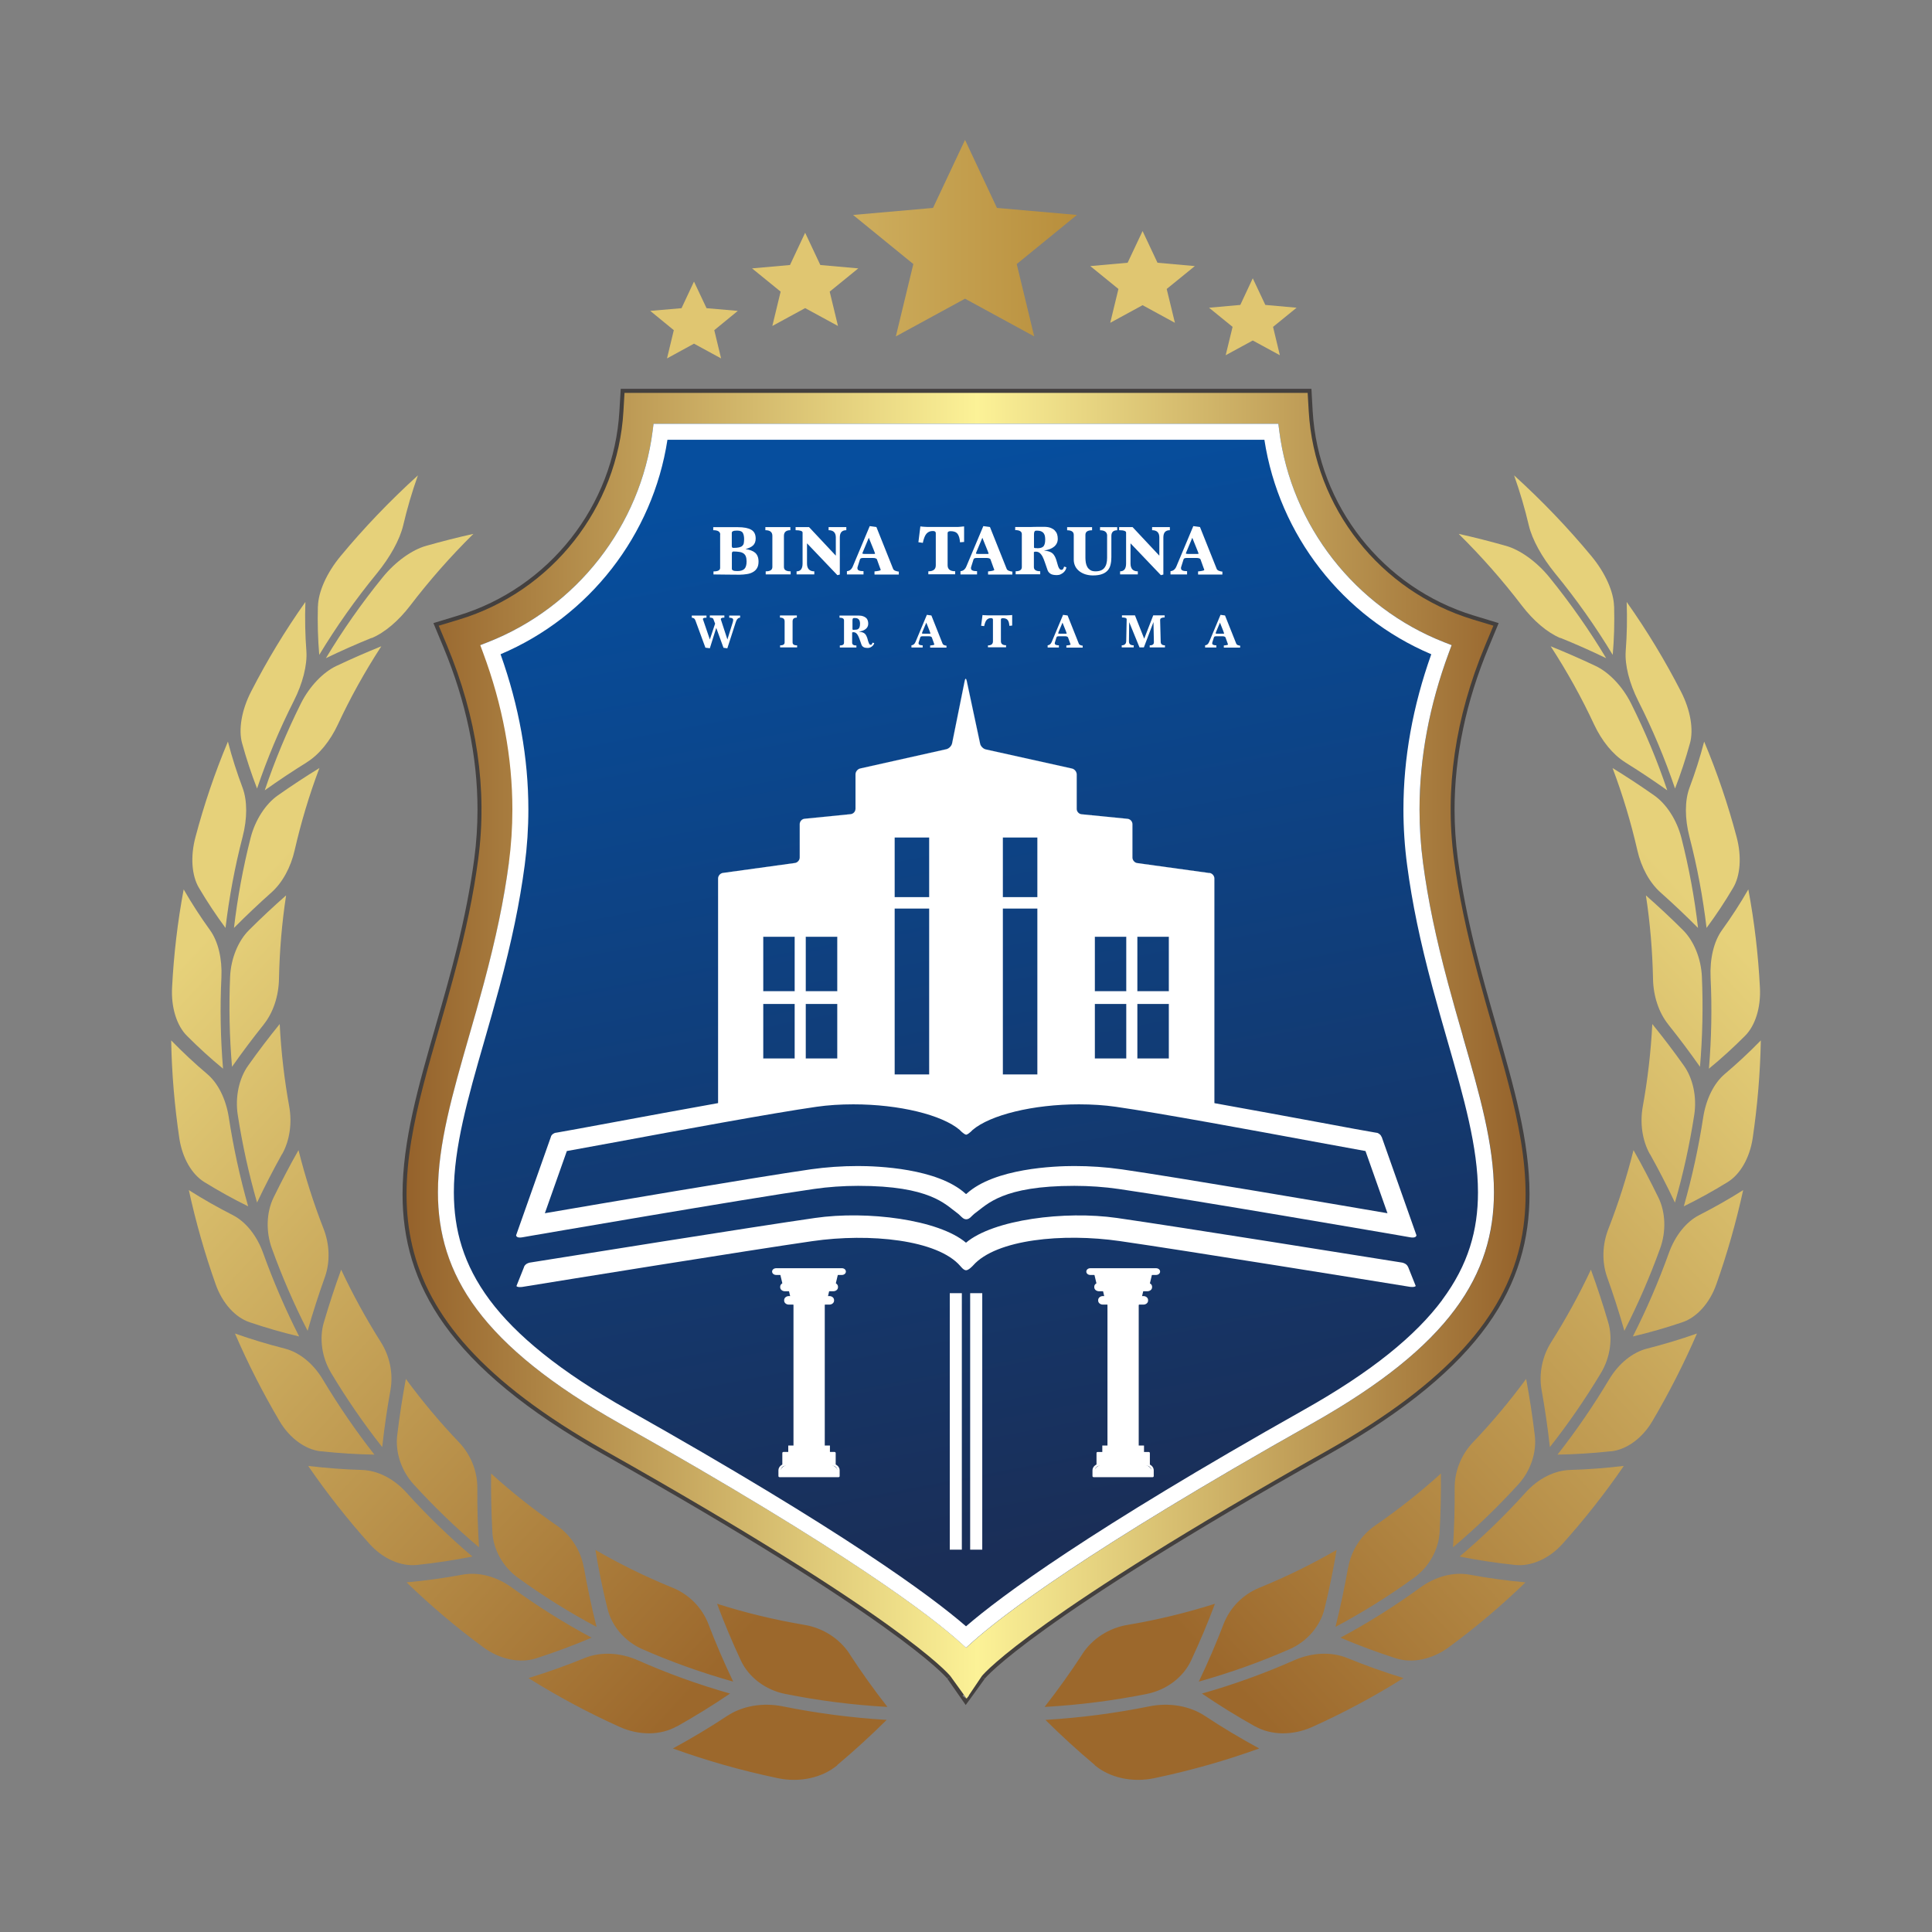 <svg xmlns="http://www.w3.org/2000/svg" width="58" height="58" viewBox="0 0 58 58" fill="none"><rect x="0" y="0" width="58" height="58" fill="#808080" stroke="none"/><path fill-rule="evenodd" clip-rule="evenodd" d="M25.505 49.654C25.852 50.188 26.23 50.717 26.641 51.243C25.584 51.184 24.564 51.051 23.576 50.854C22.974 50.734 22.477 50.35 22.242 49.851C21.976 49.28 21.737 48.712 21.526 48.146C22.368 48.414 23.245 48.628 24.155 48.781C24.704 48.874 25.2 49.186 25.508 49.654H25.505ZM9.543 18.204C9.53 18.698 9.543 19.185 9.584 19.66C10.092 18.819 10.669 18 11.317 17.21C11.709 16.728 12.002 16.204 12.105 15.769C12.221 15.274 12.366 14.775 12.546 14.271C11.699 15.04 10.925 15.85 10.23 16.689C9.804 17.2 9.555 17.771 9.545 18.204H9.543ZM11.154 19.151C10.701 19.335 10.242 19.537 9.784 19.759C10.284 18.927 10.851 18.115 11.487 17.333C11.874 16.856 12.376 16.502 12.795 16.386C13.273 16.251 13.746 16.13 14.212 16.027C13.512 16.718 12.881 17.439 12.312 18.184C11.967 18.634 11.553 18.991 11.156 19.156L11.154 19.151ZM7.268 22.312C7.396 22.779 7.547 23.232 7.717 23.672C8.02 22.779 8.387 21.899 8.823 21.038C9.087 20.514 9.227 19.97 9.198 19.547C9.161 19.065 9.151 18.573 9.168 18.071C8.552 18.942 8.01 19.84 7.539 20.76C7.251 21.318 7.155 21.904 7.268 22.314V22.312ZM9.212 22.885C8.791 23.146 8.37 23.426 7.948 23.726C8.246 22.843 8.606 21.975 9.032 21.121C9.291 20.602 9.703 20.179 10.099 19.992C10.553 19.778 11.004 19.581 11.447 19.402C10.95 20.167 10.513 20.954 10.141 21.754C9.915 22.238 9.582 22.654 9.212 22.883V22.885ZM5.974 26.656C5.755 26.29 5.711 25.714 5.869 25.126C6.125 24.159 6.448 23.202 6.842 22.263C6.965 22.738 7.113 23.198 7.28 23.643C7.428 24.036 7.426 24.575 7.283 25.124C7.049 26.026 6.879 26.939 6.77 27.857C6.487 27.475 6.221 27.074 5.974 26.656ZM8.15 26.791C7.771 27.128 7.396 27.483 7.024 27.857C7.13 26.954 7.295 26.051 7.522 25.158C7.66 24.614 7.975 24.135 8.34 23.879C8.756 23.586 9.173 23.313 9.589 23.057C9.281 23.872 9.035 24.698 8.845 25.529C8.729 26.034 8.483 26.494 8.15 26.791ZM5.612 31.096C5.96 31.446 6.322 31.775 6.696 32.083C6.62 31.172 6.603 30.258 6.647 29.34C6.672 28.784 6.551 28.265 6.305 27.923C6.024 27.534 5.758 27.126 5.514 26.7C5.331 27.677 5.216 28.661 5.166 29.647C5.134 30.248 5.307 30.794 5.615 31.099L5.612 31.096ZM7.919 30.752C8.205 30.395 8.365 29.898 8.375 29.392C8.392 28.555 8.461 27.716 8.589 26.88C8.214 27.21 7.842 27.556 7.475 27.923C7.152 28.243 6.933 28.769 6.908 29.32C6.869 30.226 6.889 31.128 6.965 32.026C7.276 31.583 7.596 31.158 7.921 30.752H7.919ZM6.135 35.487C5.758 35.256 5.472 34.761 5.383 34.169C5.24 33.197 5.156 32.218 5.139 31.234C5.487 31.591 5.849 31.928 6.223 32.245C6.551 32.523 6.783 32.998 6.869 33.546C7.007 34.447 7.202 35.34 7.45 36.215C7.004 35.996 6.566 35.753 6.135 35.487ZM8.468 34.644C8.207 35.111 7.956 35.598 7.717 36.102C7.468 35.239 7.276 34.361 7.138 33.473C7.054 32.931 7.177 32.373 7.448 31.992C7.756 31.556 8.074 31.141 8.397 30.742C8.439 31.576 8.535 32.403 8.683 33.219C8.771 33.716 8.7 34.233 8.471 34.646L8.468 34.644ZM7.492 39.694C7.985 39.861 8.48 40.004 8.981 40.122C8.569 39.31 8.207 38.471 7.899 37.615C7.712 37.096 7.381 36.68 6.99 36.479C6.541 36.25 6.1 36.001 5.669 35.728C5.878 36.685 6.147 37.632 6.475 38.557C6.674 39.12 7.059 39.548 7.492 39.694ZM9.752 38.343C9.915 37.886 9.897 37.359 9.715 36.892C9.414 36.122 9.163 35.332 8.961 34.528C8.7 34.988 8.451 35.465 8.209 35.959C8 36.392 7.975 36.968 8.163 37.482C8.468 38.326 8.825 39.153 9.235 39.952C9.392 39.401 9.565 38.865 9.752 38.343ZM9.639 43.571C9.17 43.521 8.697 43.179 8.392 42.663C7.892 41.814 7.443 40.936 7.054 40.033C7.549 40.208 8.049 40.358 8.552 40.486C8.993 40.599 9.405 40.936 9.69 41.411C10.159 42.193 10.674 42.948 11.24 43.669C10.708 43.659 10.173 43.627 9.639 43.568V43.571ZM11.723 41.725C11.622 42.284 11.538 42.857 11.474 43.443C10.915 42.734 10.405 41.991 9.942 41.219C9.658 40.749 9.582 40.173 9.722 39.699C9.883 39.155 10.055 38.626 10.242 38.117C10.592 38.865 10.991 39.59 11.432 40.289C11.701 40.712 11.809 41.234 11.723 41.725ZM12.524 46.98C13.083 46.921 13.635 46.837 14.182 46.729C13.475 46.129 12.812 45.487 12.196 44.803C11.822 44.39 11.339 44.144 10.868 44.129C10.331 44.114 9.791 44.072 9.252 44.008C9.811 44.823 10.425 45.602 11.088 46.343C11.492 46.795 12.036 47.034 12.524 46.98ZM14.33 44.672C14.325 45.255 14.343 45.848 14.38 46.451C13.68 45.863 13.027 45.228 12.416 44.559C12.044 44.151 11.864 43.593 11.925 43.088C11.994 42.51 12.081 41.947 12.184 41.396C12.674 42.062 13.207 42.7 13.781 43.3C14.128 43.664 14.333 44.161 14.33 44.672ZM16.102 49.782C16.664 49.6 17.218 49.395 17.76 49.164C16.92 48.714 16.122 48.21 15.368 47.661C14.909 47.327 14.372 47.184 13.884 47.273C13.33 47.376 12.771 47.452 12.206 47.504C12.926 48.2 13.692 48.852 14.51 49.452C15.008 49.819 15.609 49.942 16.102 49.782ZM17.529 47.056C17.632 47.644 17.758 48.239 17.908 48.84C17.08 48.399 16.292 47.905 15.548 47.364C15.092 47.034 14.808 46.513 14.781 45.991C14.749 45.396 14.737 44.81 14.744 44.237C15.363 44.798 16.021 45.319 16.715 45.797C17.137 46.087 17.435 46.542 17.526 47.059L17.529 47.056ZM20.318 51.831C20.865 51.523 21.4 51.194 21.917 50.842C20.956 50.569 20.032 50.234 19.15 49.843C18.613 49.607 18.034 49.58 17.548 49.777C16.999 50.001 16.437 50.202 15.865 50.377C16.733 50.921 17.647 51.413 18.603 51.843C19.187 52.106 19.835 52.099 20.313 51.828L20.318 51.831ZM21.269 48.758C21.075 48.257 20.68 47.863 20.19 47.664C19.384 47.337 18.61 46.955 17.874 46.53C17.97 47.11 18.09 47.698 18.236 48.291C18.362 48.81 18.751 49.275 19.283 49.509C20.155 49.892 21.065 50.217 22.011 50.483C21.735 49.907 21.488 49.332 21.269 48.761V48.758ZM25.133 52.989C25.648 52.556 26.143 52.104 26.619 51.632C25.547 51.568 24.509 51.43 23.509 51.228C22.901 51.105 22.292 51.209 21.829 51.514C21.301 51.863 20.757 52.188 20.2 52.49C21.205 52.854 22.252 53.152 23.344 53.381C24.007 53.521 24.687 53.371 25.138 52.992L25.133 52.989Z" fill="url(#paint0_linear_2553_4289)"></path><path fill-rule="evenodd" clip-rule="evenodd" d="M14.726 19.505L14.613 19.547C15.207 21.141 15.503 22.73 15.503 24.302C15.503 24.846 15.466 25.387 15.397 25.925C15.14 27.861 14.64 29.601 14.197 31.14C13.704 32.86 13.268 34.368 13.265 35.792C13.265 36.985 13.576 38.117 14.411 39.239C15.246 40.358 16.597 41.467 18.679 42.638C25.48 46.471 28.015 48.414 28.917 49.228L28.999 49.302L29.08 49.228C29.982 48.414 32.517 46.468 39.318 42.638C41.398 41.465 42.751 40.358 43.586 39.239C44.421 38.119 44.732 36.985 44.732 35.795C44.732 34.37 44.296 32.86 43.803 31.14C43.359 29.601 42.859 27.861 42.603 25.925C42.532 25.387 42.497 24.846 42.497 24.302C42.497 22.733 42.795 21.141 43.386 19.547L43.428 19.436L43.32 19.392C40.602 18.329 38.658 15.84 38.291 12.945L38.278 12.839H19.726L19.714 12.945C19.347 15.838 17.402 18.327 14.685 19.392L14.576 19.436L14.618 19.547L14.731 19.505L14.776 19.616C17.575 18.519 19.576 15.958 19.955 12.977L19.837 12.962V13.082H38.175V12.962L38.057 12.977C38.436 15.958 40.437 18.519 43.236 19.616L43.281 19.505L43.167 19.463C42.566 21.082 42.26 22.701 42.26 24.302C42.26 24.855 42.297 25.407 42.369 25.955C42.63 27.913 43.133 29.665 43.576 31.204C44.072 32.924 44.498 34.415 44.498 35.792C44.498 36.944 44.205 38.014 43.399 39.093C42.593 40.173 41.27 41.266 39.205 42.429C32.394 46.267 29.849 48.215 28.925 49.051L29.006 49.14L29.087 49.051C28.161 48.215 25.615 46.267 18.805 42.429C16.74 41.266 15.416 40.176 14.611 39.093C13.805 38.011 13.514 36.944 13.512 35.792C13.512 34.417 13.938 32.924 14.433 31.204C14.877 29.665 15.38 27.913 15.641 25.955C15.715 25.407 15.749 24.855 15.749 24.299C15.749 22.698 15.446 21.079 14.842 19.461L14.729 19.503L14.726 19.505ZM28.991 50.98L29.09 51.049L28.991 51.186L28.434 50.387L28.533 50.318L28.439 50.394C28.36 50.296 26.88 48.596 18.107 43.657C15.776 42.343 14.271 41.066 13.347 39.777C12.422 38.488 12.085 37.187 12.085 35.851C12.085 34.25 12.563 32.599 13.073 30.818C13.527 29.244 13.992 27.623 14.239 25.771C14.303 25.286 14.335 24.796 14.335 24.305C14.335 22.701 13.992 21.065 13.31 19.424L13.011 18.706L13.756 18.479C16.486 17.65 18.433 15.181 18.595 12.337L18.635 11.673H39.37L39.407 12.337C39.57 15.181 41.516 17.65 44.246 18.479L44.991 18.706L44.693 19.424C44.01 21.065 43.667 22.698 43.667 24.305C43.667 24.796 43.7 25.286 43.764 25.771C44.01 27.623 44.476 29.244 44.929 30.818C45.442 32.602 45.917 34.252 45.917 35.851C45.917 37.187 45.58 38.488 44.656 39.777C43.731 41.066 42.226 42.343 39.895 43.657C30.97 48.685 29.592 50.357 29.56 50.399L29.467 50.325L29.565 50.394L29.09 51.051L28.991 50.982L28.895 50.913L29.371 50.257C29.45 50.158 30.839 48.488 39.774 43.452C42.086 42.149 43.562 40.892 44.458 39.642C45.353 38.392 45.673 37.153 45.676 35.856C45.676 34.304 45.208 32.671 44.695 30.89C44.242 29.315 43.771 27.68 43.522 25.808C43.456 25.311 43.423 24.811 43.423 24.309C43.423 22.671 43.773 21.003 44.468 19.338L44.665 18.863L44.175 18.713C41.346 17.855 39.336 15.301 39.166 12.354L39.141 11.916H18.859L18.834 12.354C18.664 15.299 16.651 17.852 13.825 18.713L13.334 18.863L13.531 19.338C14.226 21.003 14.576 22.671 14.576 24.309C14.576 24.811 14.544 25.311 14.478 25.808C14.229 27.68 13.758 29.315 13.307 30.89C12.795 32.671 12.326 34.304 12.326 35.856C12.326 37.153 12.647 38.392 13.544 39.642C14.438 40.892 15.914 42.149 18.228 43.452C27.01 48.402 28.506 50.102 28.627 50.247H28.629L29.092 50.916L28.994 50.985L28.991 50.98Z" fill="#43403F"></path><path fill-rule="evenodd" clip-rule="evenodd" d="M29.018 50.992L28.533 50.32C28.444 50.212 26.983 48.519 18.166 43.553C10.742 39.368 11.821 35.61 13.189 30.852C13.334 30.348 13.484 29.826 13.627 29.288C13.99 27.942 14.214 26.862 14.357 25.787C14.635 23.694 14.32 21.539 13.42 19.379L13.171 18.784L13.79 18.597C16.57 17.753 18.548 15.242 18.716 12.346L18.748 11.795H39.257L39.289 12.346C39.456 15.242 41.435 17.753 44.214 18.597L44.833 18.784L44.584 19.379C43.684 21.539 43.369 23.694 43.648 25.787C43.791 26.862 44.015 27.94 44.377 29.288C44.522 29.826 44.67 30.346 44.816 30.852C46.183 35.612 47.265 39.371 39.838 43.553C31.137 48.455 29.6 50.167 29.477 50.315L29.021 50.992H29.018Z" fill="url(#paint1_linear_2553_4289)"></path><path fill-rule="evenodd" clip-rule="evenodd" d="M32.495 49.654C32.147 50.188 31.77 50.717 31.359 51.243C32.416 51.184 33.436 51.051 34.424 50.854C35.026 50.734 35.523 50.35 35.757 49.851C36.023 49.28 36.263 48.712 36.474 48.146C35.632 48.414 34.754 48.628 33.845 48.781C33.296 48.874 32.8 49.186 32.492 49.654H32.495ZM48.457 18.204C48.47 18.698 48.457 19.185 48.415 19.66C47.908 18.819 47.331 18 46.683 17.21C46.291 16.728 45.998 16.204 45.895 15.769C45.779 15.274 45.633 14.775 45.454 14.271C46.301 15.04 47.075 15.85 47.77 16.689C48.196 17.2 48.445 17.771 48.455 18.204H48.457ZM46.848 19.151C47.302 19.335 47.76 19.537 48.218 19.759C47.718 18.927 47.151 18.115 46.516 17.333C46.129 16.856 45.626 16.502 45.207 16.386C44.729 16.251 44.256 16.13 43.79 16.027C44.49 16.718 45.121 17.439 45.69 18.184C46.035 18.634 46.449 18.991 46.846 19.156L46.848 19.151ZM50.734 22.312C50.606 22.779 50.456 23.232 50.286 23.672C49.983 22.779 49.615 21.899 49.179 21.038C48.916 20.514 48.775 19.97 48.805 19.547C48.842 19.065 48.852 18.573 48.834 18.071C49.45 18.942 49.992 19.84 50.463 20.76C50.751 21.318 50.847 21.904 50.734 22.314V22.312ZM48.788 22.885C49.209 23.146 49.63 23.426 50.052 23.726C49.756 22.843 49.394 21.975 48.967 21.121C48.709 20.602 48.297 20.179 47.9 19.992C47.447 19.778 46.996 19.581 46.553 19.402C47.05 20.167 47.486 20.954 47.858 21.754C48.085 22.238 48.418 22.654 48.788 22.883V22.885ZM52.028 26.656C52.247 26.29 52.291 25.714 52.134 25.126C51.877 24.159 51.555 23.202 51.16 22.263C51.037 22.738 50.889 23.198 50.722 23.643C50.574 24.036 50.577 24.575 50.719 25.124C50.953 26.026 51.123 26.939 51.232 27.857C51.515 27.475 51.781 27.074 52.028 26.656ZM49.849 26.791C50.229 27.128 50.604 27.483 50.976 27.857C50.872 26.954 50.705 26.051 50.478 25.158C50.34 24.614 50.025 24.135 49.66 23.879C49.243 23.586 48.827 23.313 48.41 23.057C48.718 23.872 48.965 24.698 49.155 25.529C49.27 26.034 49.517 26.494 49.849 26.791ZM52.388 31.096C52.04 31.446 51.678 31.775 51.303 32.083C51.38 31.172 51.397 30.258 51.353 29.34C51.328 28.784 51.449 28.265 51.695 27.923C51.976 27.534 52.242 27.126 52.486 26.7C52.669 27.677 52.784 28.661 52.834 29.647C52.866 30.248 52.693 30.794 52.385 31.099L52.388 31.096ZM50.081 30.752C49.795 30.395 49.635 29.898 49.625 29.392C49.608 28.555 49.539 27.716 49.411 26.88C49.785 27.21 50.158 27.556 50.525 27.923C50.847 28.243 51.067 28.769 51.092 29.32C51.131 30.226 51.111 31.128 51.035 32.026C50.724 31.583 50.404 31.158 50.079 30.752H50.081ZM51.865 35.487C52.242 35.256 52.528 34.761 52.617 34.169C52.76 33.197 52.843 32.218 52.861 31.234C52.513 31.591 52.151 31.928 51.776 32.245C51.449 32.523 51.217 32.998 51.131 33.546C50.993 34.447 50.798 35.34 50.549 36.215C50.995 35.996 51.434 35.753 51.865 35.487ZM49.532 34.644C49.793 35.111 50.044 35.598 50.283 36.102C50.532 35.239 50.724 34.361 50.862 33.473C50.946 32.931 50.823 32.373 50.552 31.992C50.244 31.556 49.926 31.141 49.603 30.742C49.561 31.576 49.465 32.403 49.317 33.219C49.229 33.716 49.3 34.233 49.529 34.646L49.532 34.644ZM50.508 39.694C50.015 39.861 49.519 40.004 49.019 40.122C49.431 39.31 49.793 38.471 50.101 37.615C50.288 37.096 50.618 36.68 51.01 36.479C51.459 36.25 51.9 36.001 52.331 35.728C52.121 36.685 51.853 37.632 51.525 38.557C51.326 39.12 50.941 39.548 50.508 39.694ZM48.248 38.343C48.085 37.886 48.102 37.359 48.285 36.892C48.586 36.122 48.837 35.332 49.039 34.528C49.3 34.988 49.549 35.465 49.79 35.959C50 36.392 50.025 36.968 49.837 37.482C49.532 38.326 49.174 39.153 48.765 39.952C48.608 39.401 48.435 38.865 48.248 38.343ZM48.361 43.571C48.829 43.521 49.303 43.179 49.606 42.663C50.106 41.814 50.554 40.936 50.944 40.033C50.448 40.208 49.948 40.358 49.445 40.486C49.004 40.599 48.593 40.936 48.307 41.411C47.839 42.193 47.324 42.948 46.757 43.669C47.289 43.659 47.824 43.627 48.359 43.568L48.361 43.571ZM46.279 41.725C46.38 42.284 46.464 42.857 46.528 43.443C47.087 42.734 47.597 41.991 48.061 41.219C48.344 40.749 48.42 40.173 48.28 39.699C48.12 39.155 47.947 38.626 47.76 38.117C47.41 38.865 47.011 39.59 46.57 40.289C46.301 40.712 46.193 41.234 46.279 41.725ZM45.476 46.98C44.916 46.921 44.364 46.837 43.817 46.729C44.525 46.129 45.188 45.487 45.803 44.803C46.178 44.39 46.661 44.144 47.132 44.129C47.669 44.114 48.209 44.072 48.748 44.008C48.189 44.823 47.575 45.602 46.912 46.343C46.508 46.795 45.964 47.034 45.476 46.98ZM43.67 44.672C43.675 45.255 43.657 45.848 43.62 46.451C44.32 45.863 44.973 45.228 45.584 44.559C45.956 44.151 46.136 43.593 46.075 43.088C46.005 42.51 45.919 41.947 45.816 41.396C45.325 42.062 44.793 42.7 44.219 43.3C43.872 43.664 43.667 44.161 43.67 44.672ZM41.9 49.782C41.339 49.6 40.784 49.395 40.242 49.164C41.082 48.714 41.881 48.21 42.635 47.661C43.093 47.327 43.63 47.184 44.118 47.273C44.672 47.376 45.232 47.452 45.796 47.504C45.077 48.2 44.31 48.852 43.492 49.452C42.994 49.819 42.393 49.942 41.9 49.782ZM40.471 47.056C40.368 47.644 40.242 48.239 40.092 48.84C40.92 48.399 41.708 47.905 42.452 47.364C42.908 47.034 43.191 46.513 43.219 45.991C43.251 45.396 43.263 44.81 43.256 44.237C42.637 44.798 41.979 45.319 41.284 45.797C40.863 46.087 40.565 46.542 40.474 47.059L40.471 47.056ZM37.682 51.831C37.135 51.523 36.6 51.194 36.083 50.842C37.044 50.569 37.968 50.234 38.85 49.843C39.387 49.607 39.966 49.58 40.451 49.777C41.001 50.001 41.563 50.202 42.134 50.377C41.267 50.921 40.353 51.413 39.397 51.843C38.813 52.106 38.165 52.099 37.684 51.828L37.682 51.831ZM36.731 48.758C36.925 48.257 37.32 47.863 37.81 47.664C38.616 47.337 39.389 46.955 40.126 46.53C40.03 47.11 39.909 47.698 39.764 48.291C39.638 48.81 39.249 49.275 38.717 49.509C37.844 49.892 36.935 50.217 35.989 50.483C36.265 49.907 36.511 49.332 36.731 48.761V48.758ZM32.869 52.989C32.354 52.556 31.859 52.104 31.384 51.632C32.455 51.568 33.493 51.43 34.493 51.228C35.102 51.105 35.711 51.209 36.174 51.514C36.701 51.863 37.246 52.188 37.803 52.49C36.797 52.854 35.75 53.152 34.658 53.381C33.995 53.521 33.315 53.371 32.864 52.992L32.869 52.989Z" fill="url(#paint2_linear_2553_4289)"></path><path fill-rule="evenodd" clip-rule="evenodd" d="M15.279 25.909C15.131 27.023 14.899 28.135 14.527 29.527C14.382 30.071 14.232 30.595 14.084 31.106C13.591 32.826 13.15 34.344 13.15 35.792C13.15 37.005 13.468 38.171 14.32 39.31C15.171 40.449 16.536 41.566 18.625 42.744C25.429 46.577 27.957 48.518 28.844 49.322L29.004 49.467L29.164 49.322C30.061 48.513 32.602 46.562 39.378 42.744C41.467 41.566 42.833 40.452 43.683 39.31C44.533 38.171 44.853 37.005 44.853 35.792C44.853 34.341 44.412 32.826 43.917 31.106C43.769 30.595 43.619 30.068 43.473 29.527C43.101 28.137 42.87 27.023 42.722 25.909C42.65 25.375 42.616 24.841 42.616 24.302C42.616 22.748 42.911 21.171 43.498 19.589L43.579 19.368L43.36 19.282C40.684 18.234 38.767 15.781 38.404 12.933L38.377 12.723H19.621L19.593 12.933C19.231 15.784 17.317 18.236 14.638 19.282L14.419 19.368C15.188 19.574 15.841 24.634 15.279 25.909Z" fill="url(#paint3_linear_2553_4289)"></path><path d="M21.622 16.05C21.622 15.961 21.553 15.917 21.412 15.917V15.826H22.151C22.326 15.826 22.459 15.851 22.55 15.902C22.642 15.954 22.686 16.042 22.686 16.168C22.686 16.256 22.659 16.325 22.607 16.375C22.553 16.424 22.479 16.458 22.381 16.483C22.442 16.492 22.496 16.507 22.546 16.524C22.595 16.542 22.637 16.566 22.669 16.593C22.701 16.62 22.728 16.66 22.745 16.702C22.762 16.743 22.772 16.798 22.772 16.859C22.772 16.938 22.758 17.004 22.726 17.056C22.696 17.108 22.654 17.147 22.6 17.176C22.548 17.206 22.486 17.226 22.418 17.235C22.349 17.245 22.277 17.253 22.201 17.253C22.08 17.253 21.954 17.253 21.828 17.25C21.703 17.25 21.565 17.245 21.419 17.245V17.154C21.553 17.154 21.619 17.12 21.619 17.049V16.05H21.622ZM21.971 16.401C21.971 16.433 21.986 16.448 22.018 16.448C22.087 16.448 22.144 16.443 22.186 16.433C22.228 16.424 22.262 16.409 22.284 16.387C22.307 16.365 22.324 16.338 22.329 16.306C22.334 16.274 22.339 16.232 22.339 16.185C22.339 16.101 22.324 16.037 22.297 15.993C22.27 15.949 22.213 15.929 22.127 15.929C22.07 15.929 22.031 15.934 22.006 15.946C21.981 15.959 21.969 15.973 21.969 15.996V16.401H21.971ZM21.971 17.076C21.971 17.098 21.984 17.115 22.011 17.127C22.035 17.14 22.08 17.144 22.142 17.144C22.233 17.144 22.302 17.122 22.346 17.08C22.39 17.036 22.413 16.962 22.413 16.857C22.413 16.795 22.405 16.743 22.39 16.704C22.376 16.665 22.351 16.635 22.319 16.613C22.287 16.591 22.247 16.576 22.196 16.569C22.144 16.561 22.087 16.556 22.018 16.556C21.986 16.556 21.971 16.579 21.971 16.623V17.076Z" fill="white"></path><path d="M22.987 17.243V17.152C23.12 17.152 23.187 17.11 23.187 17.021V16.087C23.187 15.974 23.118 15.917 22.977 15.917V15.824H23.727V15.917C23.599 15.917 23.534 15.974 23.534 16.087V17.021C23.534 17.11 23.601 17.152 23.736 17.152V17.243H22.985H22.987Z" fill="white"></path><path d="M25.139 17.267L24.227 16.311V16.916C24.227 17.073 24.301 17.152 24.446 17.152V17.243H23.914V17.152C24.035 17.152 24.094 17.073 24.094 16.916V15.988C24.094 15.942 24.022 15.917 23.884 15.917V15.824H24.288L25.092 16.682V16.134C25.092 15.991 25.02 15.917 24.875 15.917V15.824H25.407V15.917C25.276 15.917 25.212 15.988 25.212 16.134V17.248L25.139 17.267Z" fill="white"></path><path d="M26.253 17.243V17.154C26.273 17.152 26.295 17.149 26.317 17.147C26.34 17.144 26.359 17.139 26.376 17.137C26.394 17.132 26.409 17.13 26.421 17.125C26.433 17.12 26.438 17.115 26.438 17.11C26.438 17.102 26.438 17.095 26.433 17.085C26.428 17.075 26.426 17.066 26.421 17.056L26.327 16.795C26.322 16.78 26.307 16.768 26.285 16.761C26.263 16.753 26.238 16.751 26.214 16.751H25.901C25.854 16.751 25.827 16.765 25.817 16.793L25.748 17.012C25.748 17.012 25.743 17.026 25.741 17.036C25.741 17.044 25.741 17.053 25.741 17.063C25.741 17.12 25.8 17.147 25.923 17.147V17.245H25.425V17.147C25.504 17.142 25.566 17.093 25.603 17.002L26.11 15.794L26.31 15.821L26.81 17.073C26.815 17.088 26.825 17.102 26.837 17.112C26.849 17.122 26.864 17.13 26.882 17.137C26.899 17.144 26.916 17.147 26.933 17.152C26.951 17.157 26.968 17.159 26.983 17.159V17.248H26.258L26.253 17.243ZM26.083 16.141L25.913 16.549C25.898 16.584 25.889 16.606 25.889 16.613C25.889 16.623 25.911 16.63 25.955 16.63H26.219C26.253 16.63 26.27 16.628 26.27 16.623C26.27 16.615 26.258 16.576 26.229 16.507L26.081 16.141H26.083Z" fill="white"></path><path d="M27.869 17.242V17.151C28.017 17.151 28.093 17.092 28.093 16.971V16.005C28.093 15.963 28.064 15.941 28.005 15.941C27.96 15.941 27.923 15.948 27.891 15.963C27.859 15.978 27.832 16 27.807 16.029C27.783 16.059 27.765 16.096 27.748 16.14C27.731 16.184 27.716 16.238 27.704 16.297L27.571 16.278L27.63 15.803C27.667 15.808 27.706 15.813 27.753 15.815C27.797 15.818 27.832 15.82 27.859 15.82H28.704C28.736 15.82 28.773 15.82 28.82 15.815C28.864 15.813 28.906 15.808 28.943 15.803V16.27L28.82 16.28C28.813 16.167 28.788 16.084 28.749 16.029C28.707 15.973 28.638 15.946 28.539 15.946C28.478 15.946 28.448 15.965 28.448 16.002V16.969C28.448 17.09 28.524 17.149 28.675 17.149V17.24H27.874L27.869 17.242Z" fill="white"></path><path d="M29.662 17.243V17.154C29.682 17.152 29.704 17.149 29.727 17.147C29.749 17.144 29.768 17.139 29.786 17.137C29.803 17.132 29.818 17.13 29.83 17.125C29.842 17.12 29.847 17.115 29.847 17.11C29.847 17.102 29.847 17.095 29.842 17.085C29.837 17.075 29.835 17.066 29.83 17.056L29.736 16.795C29.731 16.78 29.717 16.768 29.694 16.761C29.672 16.753 29.648 16.751 29.623 16.751H29.31C29.263 16.751 29.236 16.765 29.226 16.793L29.157 17.012C29.157 17.012 29.152 17.026 29.15 17.036C29.15 17.044 29.15 17.053 29.15 17.063C29.15 17.12 29.209 17.147 29.332 17.147V17.245H28.834V17.147C28.913 17.142 28.975 17.093 29.012 17.002L29.52 15.794L29.719 15.821L30.219 17.073C30.224 17.088 30.234 17.102 30.246 17.112C30.259 17.122 30.273 17.13 30.291 17.137C30.308 17.144 30.325 17.147 30.343 17.152C30.36 17.157 30.377 17.159 30.392 17.159V17.248H29.667L29.662 17.243ZM29.492 16.141L29.322 16.549C29.308 16.584 29.298 16.606 29.298 16.613C29.298 16.623 29.32 16.63 29.364 16.63H29.628C29.662 16.63 29.68 16.628 29.68 16.623C29.68 16.615 29.667 16.576 29.638 16.507L29.49 16.141H29.492Z" fill="white"></path><path d="M32.012 17.033C32.012 17.053 32.004 17.075 31.992 17.102C31.98 17.129 31.96 17.154 31.935 17.179C31.911 17.203 31.879 17.223 31.844 17.24C31.81 17.257 31.77 17.265 31.728 17.265C31.64 17.265 31.576 17.252 31.534 17.223C31.492 17.193 31.465 17.161 31.45 17.119C31.42 17.036 31.393 16.96 31.371 16.891C31.349 16.822 31.324 16.763 31.3 16.714C31.275 16.665 31.245 16.628 31.213 16.601C31.181 16.573 31.139 16.561 31.09 16.561C31.063 16.561 31.046 16.566 31.038 16.576V17.024C31.038 17.107 31.102 17.149 31.228 17.149V17.24H30.491V17.149C30.615 17.149 30.676 17.107 30.676 17.024V16.035C30.676 15.956 30.61 15.914 30.477 15.914V15.821H30.814C30.861 15.821 30.9 15.821 30.935 15.821C30.969 15.821 31.001 15.821 31.038 15.818C31.075 15.818 31.115 15.818 31.162 15.816C31.208 15.816 31.267 15.816 31.339 15.816C31.41 15.816 31.477 15.823 31.531 15.843C31.583 15.863 31.627 15.887 31.659 15.919C31.691 15.951 31.718 15.99 31.733 16.032C31.748 16.076 31.755 16.123 31.755 16.175C31.755 16.271 31.718 16.35 31.645 16.411C31.571 16.473 31.47 16.509 31.341 16.527C31.393 16.534 31.438 16.541 31.474 16.551C31.512 16.561 31.544 16.576 31.568 16.591C31.593 16.605 31.615 16.628 31.632 16.65C31.649 16.674 31.667 16.701 31.681 16.733C31.701 16.778 31.716 16.824 31.728 16.869C31.741 16.913 31.753 16.955 31.763 16.989C31.775 17.026 31.788 17.053 31.805 17.075C31.822 17.097 31.842 17.107 31.871 17.107C31.903 17.107 31.928 17.075 31.945 17.009L32.017 17.031L32.012 17.033ZM31.127 16.458C31.166 16.458 31.201 16.458 31.231 16.45C31.26 16.445 31.287 16.433 31.309 16.416C31.332 16.399 31.349 16.372 31.361 16.335C31.373 16.298 31.378 16.251 31.378 16.19C31.378 16.14 31.371 16.099 31.361 16.064C31.349 16.03 31.332 16.005 31.312 15.986C31.29 15.966 31.267 15.954 31.238 15.944C31.211 15.936 31.179 15.931 31.147 15.931H31.105C31.063 15.931 31.041 15.966 31.041 16.037V16.433C31.046 16.448 31.056 16.455 31.075 16.455H31.13L31.127 16.458Z" fill="white"></path><path d="M33.238 16.089C33.238 15.976 33.167 15.919 33.024 15.919V15.826H33.539V15.919C33.423 15.919 33.364 15.976 33.364 16.089V16.726C33.364 16.81 33.356 16.884 33.339 16.952C33.324 17.019 33.295 17.078 33.253 17.125C33.211 17.171 33.154 17.211 33.083 17.235C33.011 17.262 32.92 17.275 32.809 17.275C32.726 17.275 32.649 17.262 32.578 17.24C32.506 17.215 32.447 17.184 32.395 17.142C32.344 17.1 32.304 17.051 32.277 16.994C32.25 16.935 32.235 16.874 32.235 16.805V16.057C32.235 15.966 32.169 15.919 32.036 15.919V15.826H32.785V15.919C32.652 15.919 32.585 15.963 32.585 16.057V16.751C32.585 16.795 32.59 16.842 32.597 16.891C32.605 16.94 32.62 16.982 32.642 17.021C32.664 17.061 32.696 17.09 32.733 17.115C32.77 17.139 32.824 17.152 32.886 17.152C33.011 17.152 33.1 17.117 33.154 17.048C33.209 16.979 33.236 16.881 33.236 16.748V16.086L33.238 16.089Z" fill="white"></path><path d="M34.851 17.267L33.939 16.311V16.916C33.939 17.073 34.013 17.152 34.158 17.152V17.243H33.626V17.152C33.747 17.152 33.806 17.073 33.806 16.916V15.988C33.806 15.942 33.735 15.917 33.597 15.917V15.824H34.001L34.804 16.682V16.134C34.804 15.991 34.733 15.917 34.587 15.917V15.824H35.12V15.917C34.989 15.917 34.925 15.988 34.925 16.134V17.248L34.851 17.267Z" fill="white"></path><path d="M35.967 17.243V17.154C35.987 17.152 36.009 17.149 36.031 17.147C36.053 17.144 36.073 17.139 36.09 17.137C36.108 17.132 36.122 17.13 36.135 17.125C36.147 17.12 36.152 17.115 36.152 17.11C36.152 17.102 36.152 17.095 36.147 17.085C36.142 17.075 36.14 17.066 36.135 17.056L36.041 16.795C36.036 16.78 36.021 16.768 35.999 16.761C35.977 16.753 35.952 16.751 35.928 16.751H35.615C35.568 16.751 35.541 16.765 35.531 16.793L35.462 17.012C35.462 17.012 35.457 17.026 35.455 17.036C35.455 17.044 35.455 17.053 35.455 17.063C35.455 17.12 35.514 17.147 35.637 17.147V17.245H35.139V17.147C35.218 17.142 35.28 17.093 35.317 17.002L35.824 15.794L36.024 15.821L36.524 17.073C36.529 17.088 36.539 17.102 36.551 17.112C36.563 17.122 36.578 17.13 36.595 17.137C36.613 17.144 36.63 17.147 36.647 17.152C36.664 17.157 36.682 17.159 36.697 17.159V17.248H35.972L35.967 17.243ZM35.795 16.141L35.625 16.549C35.61 16.584 35.6 16.606 35.6 16.613C35.6 16.623 35.622 16.63 35.666 16.63H35.93C35.965 16.63 35.982 16.628 35.982 16.623C35.982 16.615 35.97 16.576 35.94 16.507L35.792 16.141H35.795Z" fill="white"></path><path fill-rule="evenodd" clip-rule="evenodd" d="M35.09 29.758H34.144V28.12H35.09V29.758ZM35.09 31.778H34.144V30.139H35.09V31.778ZM33.812 29.758H32.868V28.12H33.812V29.758ZM33.812 31.778H32.868V30.139H33.812V31.778ZM31.143 26.934H30.106V25.143H31.143V26.934ZM31.143 32.255H30.106V27.276H31.143V32.255ZM27.895 26.934H26.858V25.143H27.895V26.934ZM27.895 32.255H26.858V27.276H27.895V32.255ZM25.136 29.758H24.189V28.12H25.136V29.758ZM25.136 31.778H24.189V30.139H25.136V31.778ZM23.857 29.758H22.913V28.12H23.857V29.758ZM23.857 31.778H22.913V30.139H23.857V31.778ZM36.303 26.209L34.142 25.911C34.063 25.901 33.996 25.825 33.996 25.744V24.742C33.996 24.661 33.93 24.59 33.851 24.582L32.469 24.445C32.387 24.437 32.323 24.364 32.323 24.285V23.249C32.323 23.168 32.259 23.089 32.18 23.072L29.596 22.499C29.517 22.482 29.438 22.403 29.423 22.324L29.021 20.438C29.004 20.359 28.977 20.359 28.962 20.438L28.583 22.317C28.566 22.396 28.489 22.474 28.41 22.492L25.826 23.07C25.747 23.087 25.683 23.168 25.683 23.247V24.282C25.683 24.364 25.616 24.435 25.537 24.442L24.155 24.58C24.073 24.587 24.009 24.661 24.009 24.74V25.741C24.009 25.822 23.945 25.896 23.864 25.908L21.703 26.206C21.624 26.216 21.558 26.292 21.558 26.373V33.34C21.558 33.421 21.622 33.475 21.703 33.46C21.703 33.46 23.748 33.101 24.433 33.003C24.818 32.949 25.232 32.919 25.665 32.919C26.71 32.919 28.866 33.549 28.866 33.549C28.943 33.571 29.071 33.571 29.147 33.549C29.147 33.549 31.306 32.919 32.348 32.919C32.782 32.919 33.196 32.946 33.58 33.003C34.265 33.101 36.31 33.46 36.31 33.46C36.389 33.475 36.456 33.421 36.456 33.34V26.373C36.456 26.292 36.392 26.218 36.31 26.206L36.303 26.209Z" fill="white" stroke="white" stroke-width="0.002" stroke-miterlimit="22.93"></path><path fill-rule="evenodd" clip-rule="evenodd" d="M42.269 38.035V38.03L42.262 38.018C42.249 37.989 42.21 37.934 42.099 37.905C41.025 37.733 35.379 36.83 33.531 36.564C31.969 36.34 29.82 36.613 29 37.307C28.177 36.611 26.031 36.338 24.468 36.564C22.62 36.83 16.975 37.733 15.901 37.905C15.79 37.932 15.753 37.989 15.738 38.018L15.733 38.03V38.035L15.504 38.608C15.516 38.628 15.556 38.648 15.669 38.636C16.775 38.456 22.509 37.531 24.387 37.26C26.102 37.012 28.147 37.216 28.83 38.008C28.845 38.023 28.926 38.134 29.002 38.134C29.079 38.134 29.197 38.008 29.214 37.989C29.907 37.206 31.912 37.012 33.618 37.258C35.498 37.529 41.229 38.453 42.336 38.633C42.447 38.645 42.486 38.626 42.501 38.606L42.272 38.033L42.269 38.035Z" fill="white"></path><path fill-rule="evenodd" clip-rule="evenodd" d="M33.66 35.103C33.201 35.037 32.728 35.005 32.248 35.005C31.661 35.005 29.86 35.071 29.02 35.834C29.015 35.839 29.01 35.844 29.002 35.844C28.995 35.844 28.99 35.839 28.985 35.834C28.145 35.071 26.344 35.005 25.757 35.005C25.277 35.005 24.801 35.039 24.345 35.103C22.623 35.352 17.907 36.156 16.357 36.422L17.017 34.555C17.3 34.505 17.813 34.41 18.471 34.289C20.343 33.942 23.175 33.418 24.515 33.226C24.855 33.177 25.227 33.153 25.619 33.153C26.999 33.153 28.28 33.47 28.81 33.92C28.81 33.92 28.928 34.05 29.005 34.065C29.081 34.05 29.2 33.92 29.2 33.92C29.729 33.472 31.011 33.153 32.391 33.153C32.782 33.153 33.152 33.177 33.495 33.226C34.833 33.418 37.664 33.942 39.539 34.289C40.197 34.41 40.709 34.505 40.993 34.555L41.653 36.422C40.101 36.156 35.384 35.352 33.664 35.103H33.66ZM41.471 34.127L41.466 34.109C41.456 34.087 41.426 34.043 41.352 34.011L41.261 33.996C41.072 33.967 40.443 33.849 39.647 33.701C37.77 33.354 34.931 32.828 33.578 32.633C33.209 32.579 32.809 32.555 32.391 32.555C31.314 32.555 29.838 32.754 29.005 33.303C28.172 32.754 26.694 32.555 25.619 32.555C25.2 32.555 24.799 32.582 24.431 32.633C23.081 32.828 20.242 33.352 18.362 33.701C17.567 33.849 16.938 33.964 16.748 33.996L16.657 34.011C16.583 34.041 16.554 34.085 16.544 34.109L16.539 34.127L15.494 37.084C15.499 37.123 15.536 37.17 15.681 37.145L15.96 37.096C16.024 37.086 22.379 35.989 24.434 35.694C24.858 35.632 25.316 35.6 25.762 35.6C27.923 35.598 28.379 36.159 28.721 36.405C28.85 36.496 28.899 36.604 29.007 36.604C29.116 36.604 29.165 36.496 29.293 36.405C29.636 36.159 30.094 35.598 32.255 35.6C32.701 35.6 33.159 35.632 33.583 35.694C35.638 35.989 41.993 37.086 42.057 37.096L42.336 37.145C42.481 37.17 42.518 37.123 42.523 37.084L41.478 34.127H41.471Z" fill="white"></path><path d="M21.719 19.444L21.502 18.849L21.31 19.461L21.177 19.444L20.877 18.627C20.867 18.598 20.852 18.576 20.832 18.563C20.812 18.551 20.79 18.544 20.768 18.544V18.48H21.209V18.544C21.165 18.544 21.133 18.548 21.12 18.556C21.108 18.563 21.101 18.576 21.101 18.588C21.101 18.593 21.101 18.595 21.106 18.6C21.111 18.605 21.111 18.61 21.113 18.62L21.31 19.198L21.468 18.723L21.414 18.58C21.409 18.568 21.396 18.556 21.377 18.551C21.357 18.544 21.335 18.541 21.31 18.541V18.477H21.746V18.541C21.675 18.541 21.64 18.556 21.64 18.588C21.64 18.598 21.643 18.61 21.65 18.625L21.837 19.198L22 18.674C22 18.662 22.005 18.649 22.008 18.64C22.01 18.63 22.01 18.617 22.01 18.608C22.01 18.566 21.971 18.544 21.892 18.544V18.48H22.219V18.544C22.16 18.544 22.118 18.588 22.089 18.676L21.835 19.463L21.717 19.446L21.719 19.444Z" fill="white"></path><path d="M23.419 19.436V19.375C23.511 19.375 23.555 19.345 23.555 19.286V18.654C23.555 18.578 23.508 18.541 23.415 18.541V18.477H23.922V18.541C23.836 18.541 23.794 18.58 23.794 18.654V19.286C23.794 19.345 23.838 19.375 23.93 19.375V19.436H23.419Z" fill="white"></path><path d="M26.245 19.294C26.245 19.306 26.24 19.324 26.233 19.341C26.225 19.358 26.21 19.375 26.193 19.392C26.176 19.41 26.156 19.422 26.132 19.434C26.107 19.447 26.082 19.451 26.053 19.451C25.994 19.451 25.949 19.444 25.92 19.424C25.893 19.407 25.873 19.383 25.863 19.355C25.843 19.299 25.826 19.247 25.809 19.201C25.792 19.154 25.777 19.114 25.759 19.082C25.742 19.048 25.723 19.023 25.7 19.006C25.678 18.989 25.651 18.979 25.617 18.979C25.599 18.979 25.587 18.984 25.582 18.989V19.294C25.582 19.351 25.624 19.378 25.71 19.378V19.439H25.212V19.378C25.296 19.378 25.338 19.351 25.338 19.294V18.625C25.338 18.571 25.294 18.544 25.203 18.544V18.48H25.429C25.461 18.48 25.488 18.48 25.511 18.48C25.533 18.48 25.555 18.48 25.58 18.48C25.604 18.48 25.631 18.48 25.663 18.48C25.695 18.48 25.735 18.48 25.784 18.48C25.833 18.48 25.878 18.487 25.912 18.5C25.947 18.512 25.976 18.529 26.001 18.551C26.026 18.573 26.04 18.598 26.05 18.627C26.06 18.657 26.065 18.689 26.065 18.723C26.065 18.79 26.04 18.841 25.989 18.883C25.939 18.925 25.87 18.95 25.784 18.962C25.819 18.967 25.848 18.972 25.875 18.979C25.9 18.987 25.922 18.994 25.939 19.006C25.957 19.018 25.971 19.031 25.984 19.048C25.996 19.063 26.006 19.082 26.016 19.105C26.031 19.134 26.04 19.166 26.048 19.196C26.055 19.225 26.063 19.255 26.073 19.277C26.08 19.301 26.09 19.321 26.1 19.336C26.109 19.351 26.124 19.358 26.144 19.358C26.166 19.358 26.181 19.336 26.193 19.292L26.24 19.306L26.245 19.294ZM25.646 18.905C25.671 18.905 25.695 18.905 25.718 18.901C25.737 18.898 25.757 18.891 25.772 18.876C25.787 18.864 25.799 18.846 25.806 18.822C25.814 18.797 25.819 18.765 25.819 18.723C25.819 18.689 25.814 18.662 25.806 18.64C25.799 18.618 25.787 18.6 25.774 18.588C25.759 18.576 25.745 18.566 25.725 18.561C25.705 18.556 25.686 18.554 25.663 18.554H25.634C25.604 18.554 25.592 18.578 25.592 18.625V18.893C25.592 18.893 25.602 18.908 25.614 18.908H25.651L25.646 18.905Z" fill="white"></path><path d="M27.924 19.437V19.378C27.936 19.378 27.951 19.373 27.965 19.373C27.98 19.373 27.995 19.368 28.007 19.366C28.02 19.366 28.03 19.361 28.037 19.358C28.044 19.356 28.049 19.351 28.049 19.348C28.049 19.343 28.049 19.338 28.044 19.331C28.039 19.324 28.039 19.319 28.037 19.309L27.973 19.132C27.973 19.132 27.958 19.115 27.943 19.11C27.929 19.105 27.911 19.102 27.896 19.102H27.685C27.655 19.102 27.635 19.112 27.628 19.132L27.581 19.279C27.581 19.279 27.576 19.289 27.576 19.297C27.576 19.302 27.576 19.309 27.576 19.316C27.576 19.353 27.618 19.373 27.699 19.373V19.439H27.362V19.373C27.416 19.368 27.456 19.336 27.483 19.275L27.825 18.458L27.961 18.477L28.298 19.326C28.298 19.326 28.308 19.346 28.318 19.351C28.325 19.358 28.338 19.363 28.348 19.368C28.357 19.373 28.37 19.375 28.382 19.378C28.394 19.38 28.404 19.383 28.414 19.383V19.442H27.924V19.437ZM27.808 18.692L27.692 18.967C27.682 18.992 27.677 19.004 27.677 19.011C27.677 19.019 27.692 19.024 27.722 19.024H27.899C27.924 19.024 27.933 19.024 27.933 19.016C27.933 19.011 27.924 18.987 27.906 18.938L27.808 18.692Z" fill="white"></path><path d="M29.659 19.437V19.375C29.76 19.375 29.809 19.334 29.809 19.255V18.601C29.809 18.571 29.789 18.556 29.75 18.556C29.72 18.556 29.693 18.561 29.673 18.571C29.654 18.581 29.631 18.596 29.617 18.615C29.599 18.635 29.587 18.662 29.575 18.692C29.565 18.721 29.553 18.758 29.545 18.797L29.454 18.785L29.496 18.463C29.521 18.468 29.548 18.47 29.58 18.47C29.609 18.47 29.634 18.473 29.651 18.473H30.223C30.245 18.473 30.27 18.473 30.302 18.47C30.334 18.47 30.361 18.465 30.386 18.463V18.78L30.302 18.788C30.297 18.711 30.282 18.655 30.253 18.615C30.225 18.578 30.176 18.559 30.11 18.559C30.068 18.559 30.048 18.571 30.048 18.596V19.25C30.048 19.331 30.1 19.37 30.203 19.37V19.432H29.661L29.659 19.437Z" fill="white"></path><path d="M32.013 19.437V19.378C32.025 19.378 32.04 19.373 32.055 19.373C32.07 19.373 32.084 19.368 32.097 19.366C32.109 19.366 32.119 19.361 32.126 19.358C32.134 19.356 32.139 19.351 32.139 19.348C32.139 19.343 32.139 19.338 32.134 19.331C32.129 19.324 32.129 19.319 32.126 19.309L32.062 19.132C32.062 19.132 32.047 19.115 32.033 19.11C32.018 19.105 32.001 19.102 31.986 19.102H31.774C31.744 19.102 31.725 19.112 31.717 19.132L31.671 19.279C31.671 19.279 31.666 19.289 31.666 19.297C31.666 19.302 31.666 19.309 31.666 19.316C31.666 19.353 31.707 19.373 31.789 19.373V19.439H31.451V19.373C31.505 19.368 31.545 19.336 31.572 19.275L31.914 18.458L32.05 18.477L32.388 19.326C32.388 19.326 32.397 19.346 32.407 19.351C32.415 19.358 32.427 19.363 32.437 19.368C32.447 19.373 32.459 19.375 32.471 19.378C32.484 19.38 32.493 19.383 32.503 19.383V19.442H32.013V19.437ZM31.897 18.692L31.781 18.967C31.771 18.992 31.767 19.004 31.767 19.011C31.767 19.019 31.781 19.024 31.811 19.024H31.988C32.013 19.024 32.023 19.024 32.023 19.016C32.023 19.011 32.013 18.987 31.996 18.938L31.897 18.692Z" fill="white"></path><path d="M34.515 19.437V19.375C34.599 19.375 34.641 19.343 34.641 19.28L34.628 18.674L34.34 19.435H34.209L33.899 18.677L33.892 19.257C33.892 19.334 33.938 19.373 34.035 19.373V19.435H33.675V19.373C33.717 19.373 33.751 19.363 33.773 19.341C33.798 19.321 33.808 19.289 33.81 19.245L33.823 18.613C33.823 18.613 33.823 18.591 33.823 18.583C33.823 18.574 33.815 18.566 33.805 18.559C33.798 18.551 33.781 18.547 33.764 18.544C33.744 18.539 33.717 18.537 33.682 18.537V18.473H34.072L34.35 19.174L34.621 18.473H34.964V18.537C34.934 18.537 34.912 18.537 34.895 18.544C34.877 18.549 34.862 18.554 34.853 18.561C34.843 18.569 34.835 18.576 34.833 18.586C34.831 18.596 34.828 18.603 34.828 18.613L34.845 19.267C34.845 19.339 34.89 19.373 34.973 19.373V19.435H34.515V19.437Z" fill="white"></path><path d="M36.74 19.437V19.378C36.752 19.378 36.767 19.373 36.781 19.373C36.796 19.373 36.811 19.368 36.823 19.366C36.836 19.366 36.846 19.361 36.853 19.358C36.86 19.356 36.865 19.351 36.865 19.348C36.865 19.343 36.865 19.338 36.86 19.331C36.855 19.324 36.855 19.319 36.853 19.309L36.789 19.132C36.789 19.132 36.774 19.115 36.759 19.11C36.745 19.105 36.727 19.102 36.712 19.102H36.501C36.471 19.102 36.451 19.112 36.444 19.132L36.397 19.279C36.397 19.279 36.392 19.289 36.392 19.297C36.392 19.302 36.392 19.309 36.392 19.316C36.392 19.353 36.434 19.373 36.515 19.373V19.439H36.178V19.373C36.232 19.368 36.271 19.336 36.298 19.275L36.641 18.458L36.776 18.477L37.114 19.326C37.114 19.326 37.124 19.346 37.134 19.351C37.141 19.358 37.154 19.363 37.163 19.368C37.173 19.373 37.186 19.375 37.198 19.378C37.21 19.38 37.22 19.383 37.23 19.383V19.442H36.74V19.437ZM36.624 18.692L36.508 18.967C36.498 18.992 36.493 19.004 36.493 19.011C36.493 19.019 36.508 19.024 36.538 19.024H36.715C36.739 19.024 36.749 19.024 36.749 19.016C36.749 19.011 36.739 18.987 36.722 18.938L36.624 18.692Z" fill="white"></path><path fill-rule="evenodd" clip-rule="evenodd" d="M28.971 4.2L29.929 6.242L32.33 6.453L30.523 7.927L31.048 10.099L28.971 8.967L26.894 10.099L27.419 7.927L25.61 6.453L28.01 6.242L28.971 4.2Z" fill="url(#paint4_linear_2553_4289)"></path><path fill-rule="evenodd" clip-rule="evenodd" d="M24.171 6.987L24.627 7.956L25.766 8.057L24.908 8.755L25.157 9.786L24.171 9.25L23.186 9.786L23.435 8.755L22.577 8.057L23.716 7.956L24.171 6.987Z" fill="#E0C671"></path><path fill-rule="evenodd" clip-rule="evenodd" d="M34.301 6.936L33.852 7.888L32.731 7.988L33.576 8.675L33.33 9.691L34.301 9.162L35.272 9.691L35.025 8.675L35.87 7.988L34.749 7.888L34.301 6.936Z" fill="#E0C671"></path><path fill-rule="evenodd" clip-rule="evenodd" d="M20.834 8.453L21.211 9.252L22.15 9.333L21.443 9.912L21.648 10.76L20.834 10.317L20.024 10.76L20.228 9.912L19.521 9.333L20.46 9.252L20.834 8.453Z" fill="#E0C671"></path><path fill-rule="evenodd" clip-rule="evenodd" d="M37.609 8.354L37.235 9.154L36.296 9.238L37.003 9.813L36.796 10.664L37.609 10.222L38.422 10.664L38.218 9.813L38.925 9.238L37.986 9.154L37.609 8.354Z" fill="#E0C671"></path><path d="M28.875 38.822H28.513V46.522H28.875V38.822Z" fill="white"></path><path d="M29.488 38.822H29.125V46.522H29.488V38.822Z" fill="white"></path><path fill-rule="evenodd" clip-rule="evenodd" d="M25.005 38.737H23.573C23.507 38.737 23.455 38.693 23.455 38.636C23.455 38.58 23.509 38.535 23.573 38.535H25.005C25.072 38.535 25.123 38.58 25.123 38.636C25.123 38.693 25.069 38.737 25.005 38.737Z" fill="white"></path><path fill-rule="evenodd" clip-rule="evenodd" d="M25.016 38.764H23.562C23.483 38.764 23.422 38.71 23.422 38.646V38.627C23.422 38.56 23.486 38.508 23.562 38.508H25.016C25.095 38.508 25.157 38.563 25.157 38.627V38.646C25.157 38.713 25.093 38.764 25.016 38.764ZM23.562 38.565C23.52 38.565 23.488 38.592 23.488 38.627V38.646C23.488 38.681 23.523 38.708 23.562 38.708H25.016C25.058 38.708 25.09 38.681 25.09 38.646V38.627C25.09 38.592 25.056 38.565 25.016 38.565H23.562Z" fill="white"></path><path fill-rule="evenodd" clip-rule="evenodd" d="M25.276 38.248H23.3C23.253 38.248 23.213 38.216 23.213 38.176C23.213 38.137 23.253 38.105 23.3 38.105H25.276C25.323 38.105 25.362 38.137 25.362 38.176C25.362 38.216 25.323 38.248 25.276 38.248Z" fill="white"></path><path fill-rule="evenodd" clip-rule="evenodd" d="M25.276 38.275H23.3C23.233 38.275 23.179 38.23 23.179 38.174C23.179 38.117 23.233 38.073 23.3 38.073H25.276C25.343 38.073 25.394 38.117 25.394 38.174C25.394 38.23 25.34 38.275 25.276 38.275ZM23.302 38.132C23.273 38.132 23.251 38.152 23.251 38.176C23.251 38.201 23.275 38.221 23.302 38.221H25.279C25.308 38.221 25.33 38.201 25.33 38.176C25.33 38.152 25.306 38.132 25.279 38.132H23.302Z" fill="white"></path><path fill-rule="evenodd" clip-rule="evenodd" d="M24.818 38.937H23.761L23.714 38.738H24.865L24.818 38.937Z" fill="white"></path><path fill-rule="evenodd" clip-rule="evenodd" d="M24.818 38.966H23.761C23.746 38.966 23.731 38.956 23.729 38.944L23.682 38.744C23.682 38.744 23.682 38.727 23.689 38.722C23.696 38.715 23.704 38.712 23.714 38.712H24.864C24.864 38.712 24.884 38.715 24.889 38.722C24.894 38.73 24.899 38.737 24.896 38.744L24.85 38.944C24.847 38.956 24.832 38.966 24.818 38.966ZM23.788 38.909H24.788L24.823 38.764H23.753L23.788 38.909Z" fill="white"></path><path fill-rule="evenodd" clip-rule="evenodd" d="M25.057 38.538H23.524L23.455 38.247H25.126L25.057 38.538Z" fill="white"></path><path fill-rule="evenodd" clip-rule="evenodd" d="M25.056 38.565H23.523C23.508 38.565 23.493 38.556 23.491 38.543L23.422 38.253C23.422 38.253 23.422 38.236 23.429 38.231C23.437 38.224 23.444 38.221 23.454 38.221H25.125C25.125 38.221 25.144 38.226 25.149 38.231C25.157 38.238 25.159 38.246 25.157 38.253L25.088 38.543C25.085 38.556 25.07 38.565 25.056 38.565ZM23.55 38.511H25.029L25.085 38.278H23.496L23.552 38.511H23.55Z" fill="white"></path><path d="M24.733 39.175H23.844V43.534H24.733V39.175Z" fill="white"></path><path fill-rule="evenodd" clip-rule="evenodd" d="M24.735 43.554H23.845C23.831 43.554 23.821 43.544 23.821 43.532V39.173C23.821 39.173 23.833 39.151 23.845 39.151H24.735C24.75 39.151 24.76 39.16 24.76 39.173V43.532C24.76 43.532 24.747 43.554 24.735 43.554ZM23.872 43.512H24.71V39.197H23.872V43.512Z" fill="white"></path><path fill-rule="evenodd" clip-rule="evenodd" d="M24.886 39.139H23.691C23.624 39.139 23.572 39.094 23.572 39.038C23.572 38.981 23.627 38.937 23.691 38.937H24.886C24.952 38.937 25.004 38.981 25.004 39.038C25.004 39.094 24.95 39.139 24.886 39.139Z" fill="white"></path><path fill-rule="evenodd" clip-rule="evenodd" d="M24.899 39.165H23.681C23.603 39.165 23.541 39.111 23.541 39.047V39.027C23.541 38.963 23.605 38.909 23.681 38.909H24.899C24.978 38.909 25.039 38.963 25.039 39.027V39.047C25.039 39.113 24.975 39.165 24.899 39.165ZM23.679 38.966C23.637 38.966 23.605 38.993 23.605 39.027V39.047C23.605 39.081 23.64 39.108 23.679 39.108H24.896C24.938 39.108 24.97 39.081 24.97 39.047V39.027C24.97 38.993 24.936 38.966 24.896 38.966H23.679Z" fill="white"></path><path fill-rule="evenodd" clip-rule="evenodd" d="M24.033 43.409C23.978 43.409 23.936 43.372 23.936 43.328V39.377C23.936 39.333 23.981 39.296 24.033 39.296C24.084 39.296 24.129 39.333 24.129 39.377V43.328C24.129 43.372 24.084 43.409 24.033 43.409ZM24.033 39.34C24.008 39.34 23.988 39.357 23.988 39.377V43.328C23.988 43.347 24.008 43.364 24.033 43.364C24.057 43.364 24.077 43.347 24.077 43.328V39.377C24.077 39.357 24.057 39.34 24.033 39.34Z" fill="white"></path><path fill-rule="evenodd" clip-rule="evenodd" d="M24.291 43.409C24.237 43.409 24.195 43.372 24.195 43.328V39.377C24.195 39.333 24.239 39.296 24.291 39.296C24.343 39.296 24.387 39.333 24.387 39.377V43.328C24.387 43.372 24.343 43.409 24.291 43.409ZM24.291 39.34C24.266 39.34 24.247 39.357 24.247 39.377V43.328C24.247 43.347 24.266 43.364 24.291 43.364C24.316 43.364 24.335 43.347 24.335 43.328V39.377C24.335 39.357 24.316 39.34 24.291 39.34Z" fill="white"></path><path fill-rule="evenodd" clip-rule="evenodd" d="M24.547 43.409C24.493 43.409 24.451 43.372 24.451 43.328V39.377C24.451 39.333 24.495 39.296 24.547 39.296C24.599 39.296 24.643 39.333 24.643 39.377V43.328C24.643 43.372 24.599 43.409 24.547 43.409ZM24.547 39.34C24.523 39.34 24.503 39.357 24.503 39.377V43.328C24.503 43.347 24.523 43.364 24.547 43.364C24.572 43.364 24.592 43.347 24.592 43.328V39.377C24.592 39.357 24.572 39.34 24.547 39.34Z" fill="white"></path><path d="M24.733 39.02H23.844V39.175H24.733V39.02Z" fill="white"></path><path fill-rule="evenodd" clip-rule="evenodd" d="M24.735 39.194H23.845C23.831 39.194 23.821 39.184 23.821 39.172V39.017C23.821 39.017 23.833 38.995 23.845 38.995H24.735C24.75 38.995 24.76 39.005 24.76 39.017V39.172C24.76 39.172 24.747 39.194 24.735 39.194ZM23.872 39.152H24.71V39.042H23.872V39.152Z" fill="white"></path><path d="M24.915 43.396H23.664V43.617H24.915V43.396Z" fill="white"></path><path fill-rule="evenodd" clip-rule="evenodd" d="M24.735 43.711H23.845C23.831 43.711 23.821 43.701 23.821 43.689V43.531C23.821 43.531 23.833 43.509 23.845 43.509H24.735C24.75 43.509 24.76 43.519 24.76 43.531V43.689C24.76 43.689 24.747 43.711 24.735 43.711ZM23.872 43.667H24.71V43.553H23.872V43.667Z" fill="white"></path><path d="M25.054 43.615H23.526V43.965H25.054V43.615Z" fill="white"></path><path fill-rule="evenodd" clip-rule="evenodd" d="M25.051 43.997H23.523C23.504 43.997 23.486 43.982 23.486 43.967V43.618C23.486 43.601 23.504 43.588 23.523 43.588H25.051C25.071 43.588 25.088 43.603 25.088 43.618V43.967C25.088 43.984 25.071 43.997 25.051 43.997ZM23.563 43.935H25.017V43.645H23.563V43.935Z" fill="white"></path><path fill-rule="evenodd" clip-rule="evenodd" d="M25.175 44.316H23.406V44.228C23.406 44.083 23.546 43.964 23.719 43.964H24.86C25.032 43.964 25.172 44.083 25.172 44.228V44.316H25.175Z" fill="white"></path><path fill-rule="evenodd" clip-rule="evenodd" d="M25.175 44.346H23.406C23.386 44.346 23.369 44.331 23.369 44.316V44.139C23.369 44.029 23.478 43.938 23.611 43.938H24.966C25.099 43.938 25.207 44.029 25.207 44.139V44.316C25.207 44.334 25.19 44.346 25.17 44.346H25.175ZM23.441 44.287H25.136V44.139C25.136 44.06 25.059 43.996 24.966 43.996H23.611C23.517 43.996 23.441 44.06 23.441 44.139V44.287Z" fill="white"></path><path fill-rule="evenodd" clip-rule="evenodd" d="M34.433 38.737H33.002C32.935 38.737 32.883 38.693 32.883 38.636C32.883 38.58 32.938 38.535 33.002 38.535H34.433C34.5 38.535 34.551 38.58 34.551 38.636C34.551 38.693 34.497 38.737 34.433 38.737Z" fill="white"></path><path fill-rule="evenodd" clip-rule="evenodd" d="M34.445 38.764H32.992C32.913 38.764 32.851 38.71 32.851 38.646V38.627C32.851 38.56 32.915 38.508 32.992 38.508H34.445C34.524 38.508 34.586 38.563 34.586 38.627V38.646C34.586 38.713 34.522 38.764 34.445 38.764ZM32.992 38.565C32.95 38.565 32.918 38.592 32.918 38.627V38.646C32.918 38.681 32.952 38.708 32.992 38.708H34.445C34.487 38.708 34.519 38.681 34.519 38.646V38.627C34.519 38.592 34.485 38.565 34.445 38.565H32.992Z" fill="white"></path><path fill-rule="evenodd" clip-rule="evenodd" d="M34.708 38.248H32.731C32.684 38.248 32.645 38.216 32.645 38.176C32.645 38.137 32.684 38.105 32.731 38.105H34.708C34.754 38.105 34.794 38.137 34.794 38.176C34.794 38.216 34.754 38.248 34.708 38.248Z" fill="white"></path><path fill-rule="evenodd" clip-rule="evenodd" d="M34.706 38.275H32.73C32.664 38.275 32.612 38.23 32.612 38.174C32.612 38.117 32.666 38.073 32.73 38.073H34.706C34.773 38.073 34.827 38.117 34.827 38.174C34.827 38.23 34.773 38.275 34.706 38.275ZM32.73 38.132C32.7 38.132 32.678 38.152 32.678 38.176C32.678 38.201 32.703 38.221 32.73 38.221H34.706C34.736 38.221 34.758 38.201 34.758 38.176C34.758 38.152 34.733 38.132 34.706 38.132H32.73Z" fill="white"></path><path fill-rule="evenodd" clip-rule="evenodd" d="M34.245 38.937H33.188L33.142 38.738H34.292L34.245 38.937Z" fill="white"></path><path fill-rule="evenodd" clip-rule="evenodd" d="M34.246 38.966H33.189C33.174 38.966 33.159 38.956 33.157 38.944L33.11 38.744C33.11 38.744 33.11 38.727 33.117 38.722C33.125 38.717 33.132 38.712 33.142 38.712H34.293C34.293 38.712 34.312 38.715 34.317 38.722C34.325 38.73 34.327 38.737 34.325 38.744L34.278 38.944C34.275 38.956 34.261 38.966 34.246 38.966ZM33.218 38.909H34.219L34.253 38.764H33.184L33.218 38.909Z" fill="white"></path><path fill-rule="evenodd" clip-rule="evenodd" d="M34.485 38.538H32.952L32.883 38.247H34.554L34.485 38.538Z" fill="white"></path><path fill-rule="evenodd" clip-rule="evenodd" d="M34.485 38.565H32.952C32.937 38.565 32.922 38.556 32.92 38.543L32.851 38.253C32.851 38.253 32.851 38.236 32.858 38.231C32.866 38.224 32.873 38.221 32.883 38.221H34.554C34.554 38.221 34.574 38.226 34.578 38.231C34.586 38.238 34.588 38.246 34.586 38.253L34.517 38.543C34.514 38.556 34.5 38.565 34.485 38.565ZM32.979 38.511H34.458L34.514 38.278H32.925L32.982 38.511H32.979Z" fill="white"></path><path d="M34.162 39.175H33.273V43.534H34.162V39.175Z" fill="white"></path><path fill-rule="evenodd" clip-rule="evenodd" d="M34.161 43.554H33.271C33.256 43.554 33.247 43.544 33.247 43.532V39.173C33.247 39.173 33.259 39.151 33.271 39.151H34.161C34.176 39.151 34.185 39.16 34.185 39.173V43.532C34.185 43.532 34.173 43.554 34.161 43.554ZM33.298 43.512H34.136V39.197H33.298V43.512Z" fill="white"></path><path fill-rule="evenodd" clip-rule="evenodd" d="M34.314 39.139H33.119C33.053 39.139 33.001 39.094 33.001 39.038C33.001 38.981 33.055 38.937 33.119 38.937H34.314C34.381 38.937 34.433 38.981 34.433 39.038C34.433 39.094 34.378 39.139 34.314 39.139Z" fill="white"></path><path fill-rule="evenodd" clip-rule="evenodd" d="M34.326 39.165H33.109C33.03 39.165 32.968 39.111 32.968 39.047V39.027C32.968 38.963 33.032 38.909 33.109 38.909H34.326C34.405 38.909 34.466 38.963 34.466 39.027V39.047C34.466 39.113 34.402 39.165 34.326 39.165ZM33.109 38.966C33.067 38.966 33.035 38.993 33.035 39.027V39.047C33.035 39.081 33.069 39.108 33.109 39.108H34.326C34.368 39.108 34.4 39.081 34.4 39.047V39.027C34.4 38.993 34.365 38.966 34.326 38.966H33.109Z" fill="white"></path><path fill-rule="evenodd" clip-rule="evenodd" d="M33.46 43.409C33.406 43.409 33.364 43.372 33.364 43.328V39.377C33.364 39.333 33.408 39.296 33.46 39.296C33.512 39.296 33.556 39.333 33.556 39.377V43.328C33.556 43.372 33.512 43.409 33.46 43.409ZM33.46 39.34C33.435 39.34 33.416 39.357 33.416 39.377V43.328C33.416 43.347 33.435 43.364 33.46 43.364C33.484 43.364 33.504 43.347 33.504 43.328V39.377C33.504 39.357 33.484 39.34 33.46 39.34Z" fill="white"></path><path fill-rule="evenodd" clip-rule="evenodd" d="M33.719 43.409C33.665 43.409 33.623 43.372 33.623 43.328V39.377C33.623 39.333 33.667 39.296 33.719 39.296C33.771 39.296 33.815 39.333 33.815 39.377V43.328C33.815 43.372 33.771 43.409 33.719 43.409ZM33.719 39.34C33.694 39.34 33.675 39.357 33.675 39.377V43.328C33.675 43.347 33.694 43.364 33.719 43.364C33.744 43.364 33.764 43.347 33.764 43.328V39.377C33.764 39.357 33.744 39.34 33.719 39.34Z" fill="white"></path><path fill-rule="evenodd" clip-rule="evenodd" d="M33.974 43.409C33.92 43.409 33.878 43.372 33.878 43.328V39.377C33.878 39.333 33.923 39.296 33.974 39.296C34.026 39.296 34.071 39.333 34.071 39.377V43.328C34.071 43.372 34.026 43.409 33.974 43.409ZM33.974 39.34C33.95 39.34 33.93 39.357 33.93 39.377V43.328C33.93 43.347 33.95 43.364 33.974 43.364C33.999 43.364 34.019 43.347 34.019 43.328V39.377C34.019 39.357 33.999 39.34 33.974 39.34Z" fill="white"></path><path d="M34.162 39.02H33.273V39.175H34.162V39.02Z" fill="white"></path><path fill-rule="evenodd" clip-rule="evenodd" d="M34.161 39.194H33.271C33.256 39.194 33.247 39.184 33.247 39.172V39.017C33.247 39.017 33.259 38.995 33.271 38.995H34.161C34.176 38.995 34.185 39.005 34.185 39.017V39.172C34.185 39.172 34.173 39.194 34.161 39.194ZM33.298 39.152H34.136V39.042H33.298V39.152Z" fill="white"></path><path d="M34.344 43.396H33.092V43.617H34.344V43.396Z" fill="white"></path><path fill-rule="evenodd" clip-rule="evenodd" d="M34.161 43.711H33.271C33.256 43.711 33.247 43.701 33.247 43.689V43.531C33.247 43.531 33.259 43.509 33.271 43.509H34.161C34.176 43.509 34.185 43.519 34.185 43.531V43.689C34.185 43.689 34.173 43.711 34.161 43.711ZM33.298 43.667H34.136V43.553H33.298V43.667Z" fill="white"></path><path d="M34.482 43.615H32.955V43.965H34.482V43.615Z" fill="white"></path><path fill-rule="evenodd" clip-rule="evenodd" d="M34.483 43.997H32.955C32.935 43.997 32.918 43.982 32.918 43.967V43.618C32.918 43.601 32.935 43.589 32.955 43.589H34.483C34.502 43.589 34.52 43.603 34.52 43.618V43.967C34.52 43.984 34.502 43.997 34.483 43.997ZM32.992 43.935H34.446V43.645H32.992V43.935Z" fill="white"></path><path fill-rule="evenodd" clip-rule="evenodd" d="M34.603 44.316H32.834V44.228C32.834 44.083 32.974 43.964 33.147 43.964H34.288C34.46 43.964 34.601 44.083 34.601 44.228V44.316H34.603Z" fill="white"></path><path fill-rule="evenodd" clip-rule="evenodd" d="M34.604 44.346H32.834C32.815 44.346 32.797 44.331 32.797 44.316V44.139C32.797 44.029 32.906 43.938 33.039 43.938H34.394C34.527 43.938 34.636 44.029 34.636 44.139V44.316C34.636 44.334 34.618 44.346 34.599 44.346H34.604ZM32.871 44.287H34.567V44.139C34.567 44.06 34.49 43.996 34.397 43.996H33.041C32.948 43.996 32.871 44.06 32.871 44.139V44.287Z" fill="white"></path><path d="M43.916 31.106C43.768 30.595 43.618 30.068 43.473 29.527C43.101 28.137 42.869 27.023 42.721 25.909C42.65 25.375 42.615 24.841 42.615 24.302C42.615 22.748 42.911 21.171 43.497 19.589L43.579 19.368L43.359 19.282C40.683 18.234 38.766 15.781 38.404 12.933L38.377 12.723H19.62L19.593 12.933C19.231 15.784 17.316 18.236 14.638 19.282L14.418 19.368L14.5 19.589C15.089 21.171 15.382 22.748 15.382 24.302C15.382 24.841 15.347 25.377 15.276 25.909C15.128 27.023 14.896 28.135 14.524 29.527C14.379 30.071 14.229 30.595 14.081 31.106C13.588 32.826 13.147 34.344 13.147 35.792C13.147 37.005 13.465 38.171 14.317 39.31C15.168 40.449 16.533 41.566 18.622 42.744C25.426 46.577 27.954 48.518 28.841 49.322L29.001 49.467L29.161 49.322C30.058 48.513 32.599 46.562 39.375 42.744C41.465 41.566 42.83 40.452 43.68 39.31C44.53 38.171 44.85 37.005 44.85 35.792C44.85 34.341 44.409 32.826 43.914 31.106H43.916ZM43.298 39.025C42.507 40.087 41.198 41.17 39.141 42.326C32.7 45.954 30.063 47.905 29.001 48.823C29.001 48.823 29.001 48.823 29.003 48.825H28.996C28.996 48.825 28.999 48.825 29.001 48.823C27.946 47.91 25.32 45.967 18.856 42.326C16.801 41.167 15.49 40.085 14.699 39.025C13.911 37.962 13.627 36.924 13.625 35.795C13.625 34.444 14.046 32.959 14.542 31.242C14.69 30.73 14.84 30.201 14.988 29.653C15.365 28.248 15.601 27.111 15.752 25.973C15.825 25.419 15.862 24.863 15.862 24.302C15.862 22.758 15.582 21.198 15.027 19.641C17.691 18.512 19.598 16.062 20.037 13.203H37.958C38.397 16.062 40.304 18.512 42.968 19.641C42.413 21.198 42.132 22.76 42.132 24.302C42.132 24.861 42.169 25.419 42.243 25.973C42.394 27.111 42.63 28.248 43.007 29.653C43.155 30.201 43.305 30.73 43.453 31.242C43.948 32.961 44.37 34.444 44.37 35.795C44.37 36.927 44.084 37.965 43.295 39.025H43.298Z" fill="white"></path><defs><linearGradient id="paint0_linear_2553_4289" x1="26.843" y1="44.289" x2="7.68" y2="26.483" gradientUnits="userSpaceOnUse"><stop stop-color="#9C682C"></stop><stop offset="1" stop-color="#E6D17A"></stop></linearGradient><linearGradient id="paint1_linear_2553_4289" x1="12.203" y1="31.393" x2="45.796" y2="31.393" gradientUnits="userSpaceOnUse"><stop stop-color="#95622B"></stop><stop offset="0.51" stop-color="#FCF297"></stop><stop offset="1" stop-color="#95622B"></stop></linearGradient><linearGradient id="paint2_linear_2553_4289" x1="31.157" y1="44.289" x2="50.319" y2="26.483" gradientUnits="userSpaceOnUse"><stop stop-color="#9C682C"></stop><stop offset="1" stop-color="#E6D17A"></stop></linearGradient><linearGradient id="paint3_linear_2553_4289" x1="31.907" y1="46.424" x2="25.742" y2="14.048" gradientUnits="userSpaceOnUse"><stop stop-color="#1A2E57"></stop><stop offset="1" stop-color="#064E9E"></stop></linearGradient><linearGradient id="paint4_linear_2553_4289" x1="25.61" y1="7.149" x2="32.33" y2="7.149" gradientUnits="userSpaceOnUse"><stop stop-color="#CEAE5E"></stop><stop offset="1" stop-color="#B88E3C"></stop></linearGradient></defs></svg>